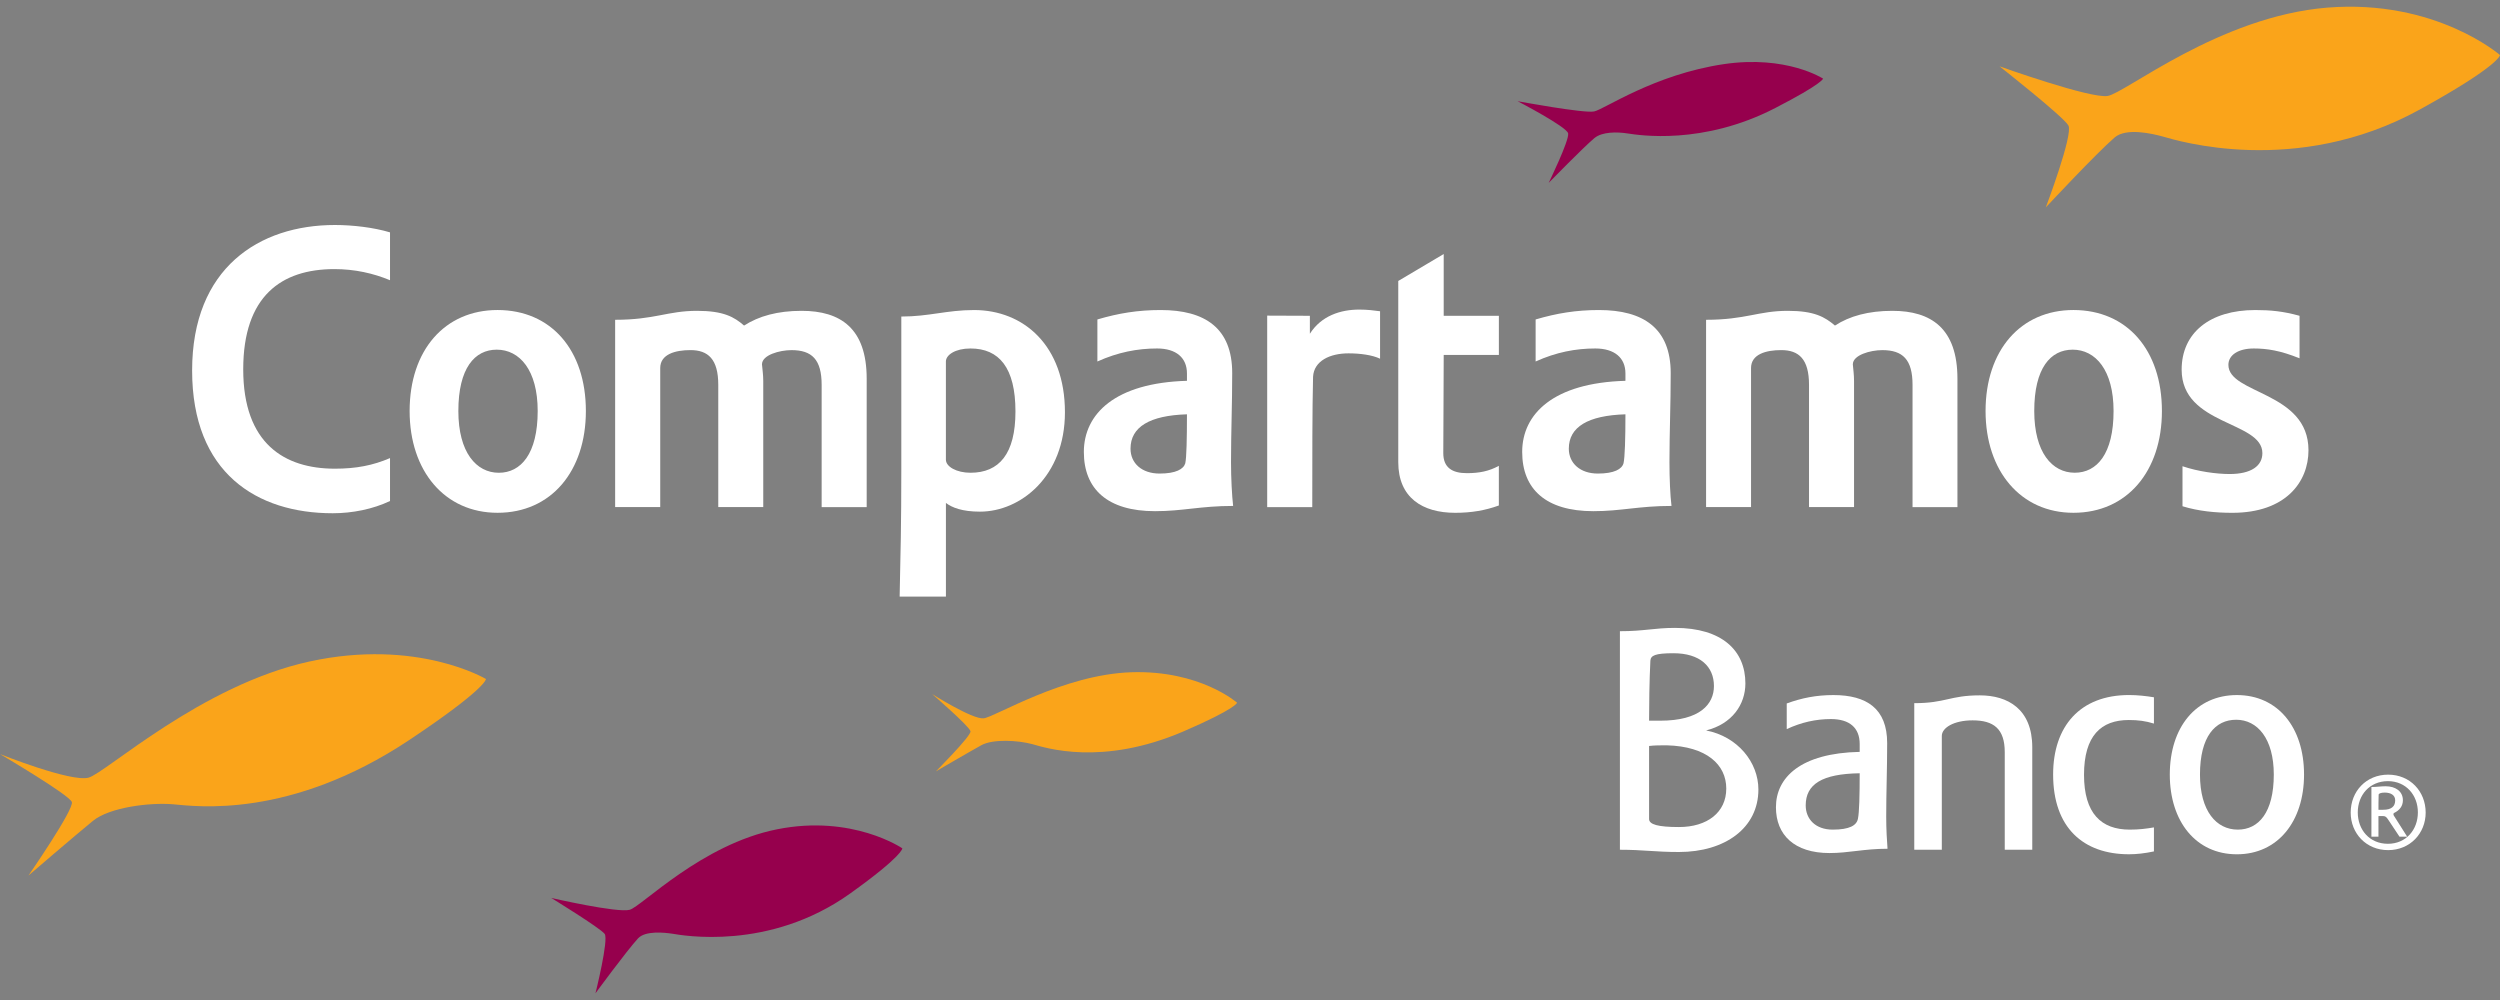 <?xml version="1.0" encoding="utf-8"?>
<!-- Generator: Adobe Illustrator 24.0.2, SVG Export Plug-In . SVG Version: 6.00 Build 0)  -->
<svg version="1.1" id="Isolation_Mode" xmlns="http://www.w3.org/2000/svg" xmlns:xlink="http://www.w3.org/1999/xlink" x="0px"
	 y="0px" viewBox="0 0 120 48" style="enable-background:new 0 0 120 48;" xml:space="preserve">
<rect x="0" y="0" width="120" height="48" fill="#808080" stroke="none"/>
<style type="text/css">
	.st0{fill:#96004D;}
	.st1{fill:#FAA41A;}
	.st2{fill:#FFFFFF;}
</style>
<g>
	<path class="st0" d="M76.515,5.35c-0.488,0.098-3.672-0.493-3.672-0.493s2.367,1.228,2.428,1.546
		c0.06,0.34-0.935,2.375-0.935,2.375s1.679-1.72,2.195-2.149c0.372-0.31,1.089-0.305,1.623-0.219
		c0.502,0.074,3.574,0.578,7.06-1.226c2.282-1.176,2.293-1.41,2.293-1.41s-1.743-1.139-4.756-0.697
		C79.39,3.574,77.005,5.253,76.515,5.35"/>
	<path class="st0" d="M30.226,43.67c-0.597,0.161-3.767-0.569-3.767-0.569s2.357,1.446,2.565,1.726
		c0.203,0.277-0.442,2.852-0.442,2.852s1.484-2.024,2.049-2.643c0.356-0.367,1.23-0.279,1.653-0.216
		c0.425,0.07,4.626,0.854,8.522-1.931c2.548-1.822,2.506-2.169,2.506-2.169s-2.391-1.638-6.01-0.914
		C33.675,40.527,30.8,43.51,30.226,43.67"/>
	<path class="st1" d="M101.161,4.607c-0.849,0.127-5.183-1.423-5.183-1.423s3.067,2.412,3.306,2.84
		c0.24,0.426-1.086,3.932-1.086,3.932s2.413-2.588,3.311-3.363c0.551-0.464,1.766-0.191,2.345-0.029
		c0.584,0.165,6.346,1.965,12.277-1.297C119.997,3.141,120,2.643,120,2.643s-3.085-2.692-8.282-2.278
		C106.527,0.782,101.998,4.486,101.161,4.607"/>
	<path class="st1" d="M4.254,37.326C3.419,37.561,0,36.196,0,36.196s3.323,1.953,3.448,2.3
		c0.123,0.341-2.083,3.531-2.083,3.531s2.199-1.892,3.098-2.627c0.796-0.65,2.724-0.888,3.842-0.795
		c1.093,0.098,5.61,0.725,11.331-3.079c3.724-2.483,3.69-2.933,3.69-2.933s-3.293-1.973-8.479-0.839
		C9.655,32.892,5.094,37.087,4.254,37.326"/>
	<path class="st1" d="M47.211,34.48c-0.542,0.054-2.468-1.166-2.468-1.166s1.805,1.561,1.841,1.789
		c0.035,0.224-1.662,1.923-1.662,1.923s1.55-0.905,2.187-1.258c0.556-0.305,1.76-0.233,2.434-0.051
		c0.65,0.18,3.342,1.073,7.258-0.607c2.551-1.103,2.579-1.38,2.579-1.38s-1.783-1.571-5.087-1.462
		C51.009,32.382,47.748,34.429,47.211,34.48"/>
	<g>
		<path class="st2" d="M18.721,24.048c-0.822,0.392-1.808,0.588-2.751,0.588c-3.634,0-6.748-1.924-6.748-6.851
			c0-4.927,3.22-6.985,6.853-6.985c0.859,0,1.861,0.118,2.646,0.354v2.297c-0.803-0.334-1.692-0.534-2.672-0.534
			c-2.549,0-4.374,1.299-4.374,4.812c0,3.572,1.986,4.768,4.4,4.768c1.017,0,1.825-0.156,2.646-0.509V24.048z"/>
		<path class="st2" d="M28.122,19.729c0,2.887-1.665,4.885-4.24,4.885c-2.531,0-4.22-1.998-4.22-4.885
			c0-2.923,1.689-4.848,4.22-4.848C26.457,14.882,28.122,16.806,28.122,19.729 M22.001,19.729
			c0,1.986,0.862,2.964,1.943,2.964c1.054,0,1.865-0.904,1.865-2.964c0-1.966-0.869-2.945-1.966-2.945
			C22.788,16.784,22.001,17.667,22.001,19.729"/>
		<path class="st2" d="M41.601,24.341h-2.162v-5.868c0-1.219-0.469-1.667-1.447-1.667c-0.567,0-1.417,0.232-1.417,0.684
			c0.018,0.22,0.061,0.492,0.061,0.789v6.061h-2.159v-5.868c0-1.236-0.491-1.667-1.335-1.667
			c-0.727,0-1.451,0.197-1.451,0.861v6.674h-2.164v-8.99c1.909,0,2.514-0.43,3.932-0.43
			c1.273,0,1.785,0.296,2.256,0.707c0.71-0.456,1.611-0.707,2.764-0.707c1.871,0,3.122,0.844,3.122,3.259V24.341z"
			/>
		<path class="st2" d="M43.183,28.637c0.044-2.058,0.08-3.509,0.08-6.082v-7.361c1.336,0,2.181-0.312,3.492-0.312
			c2.379,0,4.362,1.705,4.362,4.907c0,3.079-2.127,4.77-4.08,4.77c-0.848,0-1.342-0.194-1.633-0.418v4.497
			H43.183z M46.584,16.727c-0.734,0-1.181,0.311-1.181,0.625v4.713c0,0.337,0.515,0.627,1.181,0.627
			c1.373,0,2.158-0.902,2.158-2.941C48.742,17.649,47.957,16.727,46.584,16.727"/>
		<path class="st2" d="M56.974,18.279v-0.356c0-0.744-0.511-1.196-1.433-1.196c-0.938,0-1.881,0.179-2.866,0.625v-2.018
			c1.016-0.299,1.94-0.452,3.039-0.452c2.125,0,3.432,0.866,3.432,3.025c0,1.513-0.057,2.823-0.057,4.277
			c0,0.764,0.044,1.606,0.101,2.101c-1.571,0-2.414,0.252-3.749,0.252c-2.277,0-3.416-1.059-3.416-2.844
			C52.027,19.867,53.521,18.377,56.974,18.279 M56.974,19.887c-1.789,0.055-2.709,0.605-2.709,1.649
			c0,0.701,0.545,1.195,1.393,1.195c0.785,0,1.155-0.213,1.236-0.494C56.954,21.95,56.974,21.061,56.974,19.887"/>
		<path class="st2" d="M60.825,24.341v-9.191l2.049,0.008v0.862c0.547-0.862,1.471-1.16,2.371-1.16
			c0.39,0,0.705,0.041,0.998,0.08v2.278c-0.372-0.179-0.958-0.257-1.513-0.257c-0.886,0-1.659,0.356-1.703,1.123
			c-0.038,1.551-0.038,3.925-0.038,6.259H60.825z"/>
		<path class="st2" d="M69.298,15.157h2.648v1.881h-2.648c0,1.946-0.02,3.277-0.02,4.713
			c0,0.684,0.414,0.961,1.13,0.961c0.601,0,1.067-0.095,1.537-0.353v1.904c-0.647,0.236-1.315,0.352-2.096,0.352
			c-1.568,0-2.732-0.723-2.732-2.431v-8.698l2.181-1.293V15.157z"/>
		<path class="st2" d="M78.021,18.279v-0.356c0-0.744-0.52-1.196-1.447-1.196c-0.941,0-1.88,0.179-2.864,0.625v-2.018
			c1.021-0.299,1.943-0.452,3.042-0.452c2.118,0,3.442,0.866,3.442,3.025c0,1.513-0.06,2.823-0.06,4.277
			c0,0.764,0.035,1.606,0.098,2.101c-1.577,0-2.417,0.252-3.752,0.252c-2.277,0-3.415-1.059-3.415-2.844
			C73.066,19.867,74.56,18.377,78.021,18.279 M78.021,19.887c-1.797,0.055-2.718,0.605-2.718,1.649
			c0,0.701,0.548,1.195,1.391,1.195c0.788,0,1.158-0.213,1.235-0.494C77.994,21.95,78.021,21.061,78.021,19.887"/>
		<path class="st2" d="M93.958,24.341h-2.156v-5.868c0-1.219-0.473-1.667-1.45-1.667c-0.579,0-1.416,0.236-1.416,0.684
			c0.018,0.22,0.058,0.492,0.058,0.789v6.061h-2.161v-5.868c0-1.236-0.487-1.667-1.335-1.667
			c-0.729,0-1.448,0.197-1.448,0.861v6.674h-2.158v-8.99c1.9,0,2.509-0.43,3.922-0.43
			c1.275,0,1.782,0.296,2.264,0.707c0.7-0.456,1.608-0.707,2.757-0.707c1.861,0,3.122,0.844,3.122,3.257V24.341z"
			/>
		<path class="st2" d="M103.772,19.729c0,2.887-1.671,4.885-4.248,4.885c-2.525,0-4.217-1.998-4.217-4.885
			c0-2.923,1.692-4.848,4.217-4.848C102.101,14.882,103.772,16.806,103.772,19.729 M97.644,19.729
			c0,1.986,0.857,2.962,1.944,2.962c1.063,0,1.863-0.902,1.863-2.962c0-1.966-0.868-2.945-1.961-2.945
			C98.425,16.784,97.644,17.667,97.644,19.729"/>
		<path class="st2" d="M108.254,14.882c0.73,0,1.336,0.058,2.124,0.276v2.041c-0.926-0.376-1.573-0.472-2.196-0.472
			c-0.745,0-1.219,0.315-1.219,0.786c0,1.412,3.844,1.272,3.844,4.098c0,1.531-1.101,3.004-3.654,3.004
			c-0.799,0-1.625-0.078-2.393-0.315v-1.921c0.743,0.253,1.631,0.374,2.261,0.374c1.044,0,1.573-0.394,1.573-1.002
			c0-1.55-3.875-1.316-3.875-4.007C104.719,15.98,106.064,14.882,108.254,14.882"/>
	</g>
	<g>
		<path class="st2" d="M84.403,37.897c0,1.848-1.605,2.999-3.812,2.999c-1.152,0-1.695-0.108-2.835-0.108v-10.49
			c1.164,0,1.649-0.159,2.644-0.159c2.259,0,3.379,1.09,3.379,2.664c0,1.013-0.639,1.947-1.886,2.258
			C83.409,35.356,84.403,36.587,84.403,37.897z M79.156,34.593c0.171,0,0.359,0,0.534,0
			c1.914,0,2.579-0.795,2.579-1.663c0-0.936-0.665-1.575-1.944-1.575c-0.886,0-1.089,0.111-1.107,0.358
			C79.17,32.663,79.156,33.89,79.156,34.593z M80.591,39.698c1.353,0,2.27-0.7,2.27-1.847
			c0-1.142-0.935-2.026-2.86-2.076c-0.301,0-0.596,0-0.845,0.032v3.505C79.156,39.573,79.577,39.698,80.591,39.698z
			"/>
		<path class="st2" d="M89.265,36.09v-0.376c0-0.779-0.485-1.199-1.381-1.199c-0.723,0-1.423,0.157-2.121,0.482
			v-1.231c0.716-0.262,1.416-0.403,2.241-0.403c1.599,0,2.58,0.654,2.58,2.303c0,1.246-0.046,2.366-0.046,3.534
			c0,0.622,0.034,1.136,0.063,1.54c-1.137,0-1.852,0.206-2.784,0.206c-1.692,0-2.572-0.874-2.572-2.197
			C85.244,37.318,86.428,36.15,89.265,36.09z M89.265,37.117c-1.809,0.027-2.591,0.524-2.591,1.542
			c0,0.654,0.467,1.163,1.295,1.163c0.811,0,1.152-0.202,1.212-0.525C89.245,38.998,89.265,38.172,89.265,37.117z"/>
		<path class="st2" d="M93.207,35.324v5.464h-1.322v-7.036c1.511,0,1.706-0.375,3.147-0.375
			c1.335,0,2.517,0.653,2.517,2.493v4.918h-1.321v-4.685c0-1.122-0.533-1.526-1.542-1.526
			C93.781,34.577,93.207,34.935,93.207,35.324z"/>
		<path class="st2" d="M102.228,39.822c0.452,0,0.788-0.044,1.161-0.107v1.153c-0.433,0.091-0.82,0.137-1.195,0.137
			c-2.195,0-3.644-1.275-3.644-3.827c0-2.318,1.293-3.816,3.644-3.816c0.407,0,0.812,0.045,1.195,0.108v1.262
			c-0.404-0.125-0.757-0.171-1.206-0.171c-1.327,0-2.15,0.748-2.15,2.63
			C100.034,39.046,100.857,39.822,102.228,39.822z"/>
		<path class="st2" d="M110.594,37.179c0,2.256-1.264,3.827-3.225,3.827c-1.961,0-3.219-1.571-3.219-3.827
			c0-2.274,1.258-3.816,3.219-3.816C109.329,33.364,110.594,34.906,110.594,37.179z M105.599,37.179
			c0,1.758,0.789,2.643,1.815,2.643c1,0,1.728-0.824,1.728-2.643c0-1.729-0.788-2.631-1.805-2.631
			C106.327,34.548,105.599,35.356,105.599,37.179z"/>
	</g>
	<g>
		<g>
			<path class="st2" d="M114.631,40.806c-1.055,0-1.798-0.805-1.798-1.801c0-1.021,0.743-1.822,1.798-1.822
				c1.052,0,1.801,0.802,1.801,1.822C116.432,40.001,115.683,40.806,114.631,40.806z M114.62,37.495
				c-0.881,0-1.447,0.672-1.447,1.501c0,0.834,0.565,1.506,1.447,1.506c0.869,0,1.438-0.672,1.438-1.506
				C116.058,38.167,115.489,37.495,114.62,37.495z M114.166,40.16h-0.338v-2.384c0.257,0,0.43-0.035,0.685-0.035
				c0.461,0,0.826,0.232,0.826,0.672c0,0.276-0.157,0.483-0.425,0.61c-0.023,0.015-0.029,0.033-0.029,0.055
				c0,0.018,0.006,0.049,0.017,0.068l0.643,1.015h-0.369l-0.531-0.8c-0.098-0.154-0.15-0.19-0.267-0.19h-0.212
				V40.16z M114.393,38.869c0.39,0,0.576-0.156,0.576-0.453c0-0.244-0.201-0.372-0.505-0.372
				c-0.181,0-0.281,0.045-0.289,0.097c-0.009,0.272-0.009,0.52-0.009,0.729H114.393z"/>
		</g>
	</g>
</g>
</svg>
